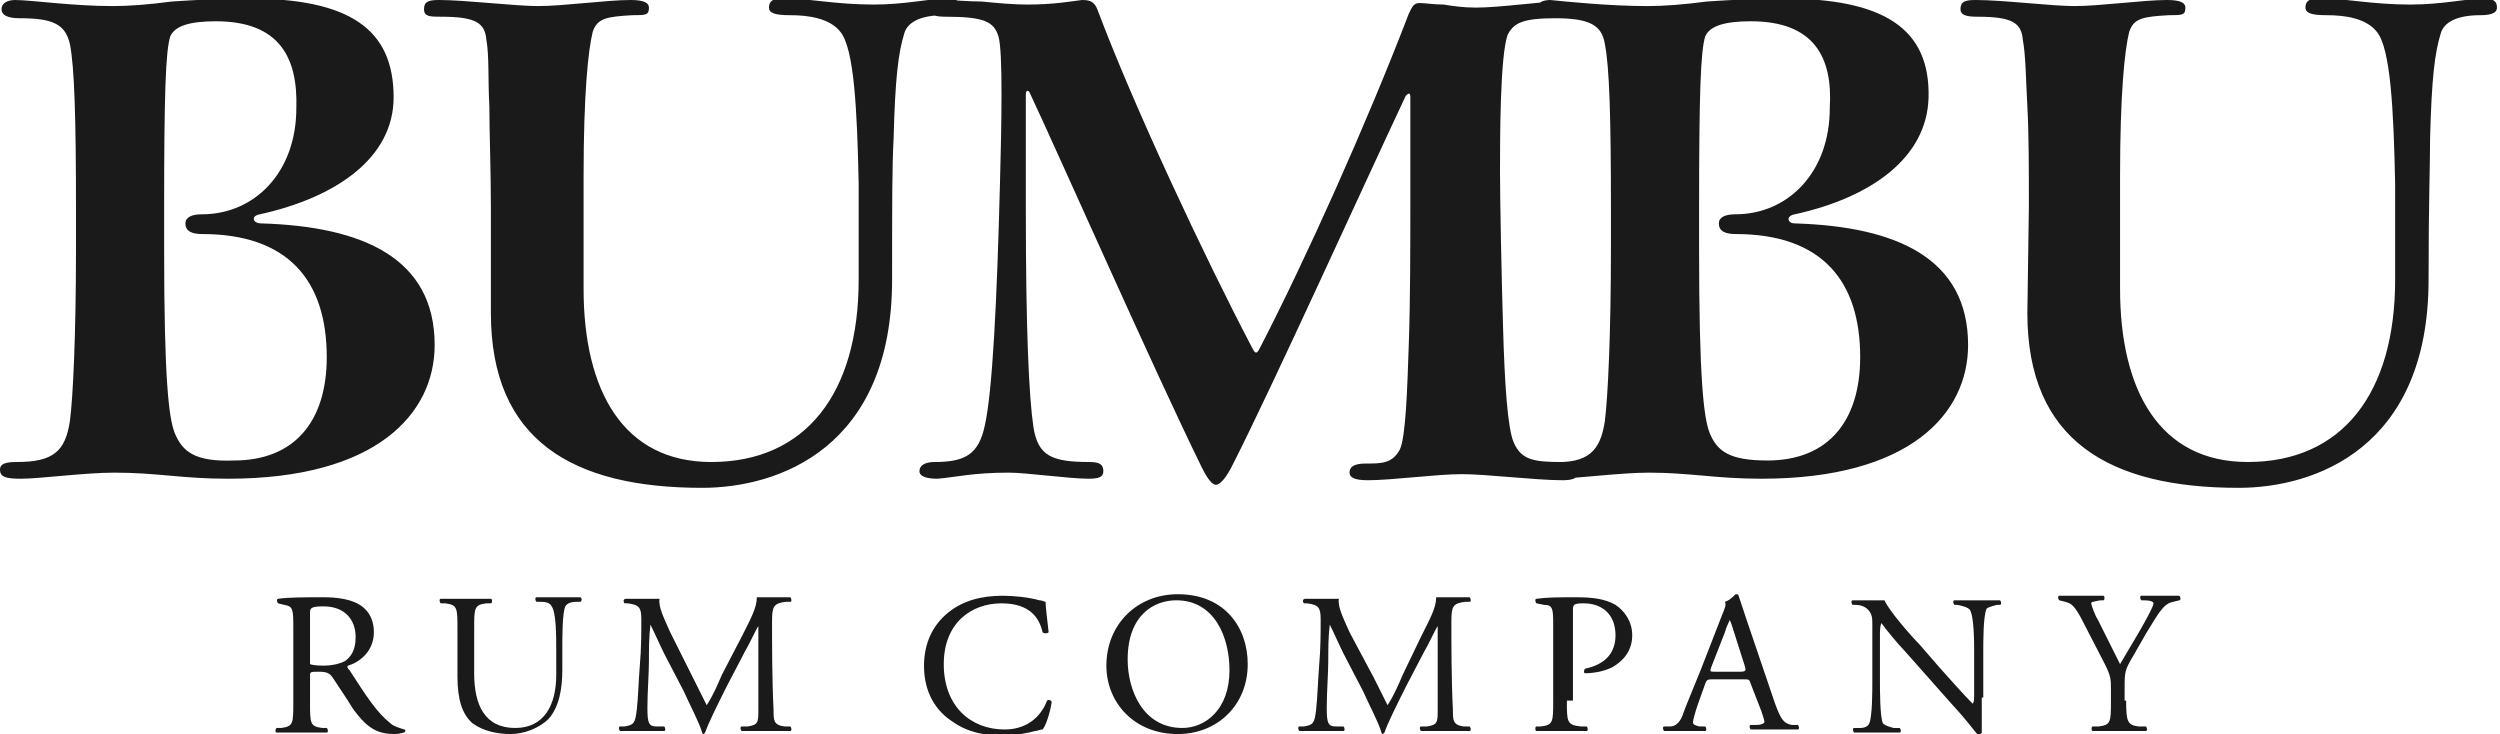 <?xml version="1.0" encoding="UTF-8"?> <svg xmlns="http://www.w3.org/2000/svg" xmlns:xlink="http://www.w3.org/1999/xlink" version="1.1" id="Layer_1" x="0px" y="0px" viewBox="0 0 164.5 48.3" style="enable-background:new 0 0 164.5 48.3;" xml:space="preserve"> <style type="text/css"> .st0{fill-rule:evenodd;clip-rule:evenodd;fill:#1A1A1A;} .st1{fill:#1A1A1A;} .st2{fill:#FFFFFF;} .st3{fill:#414141;} </style> <g> <path class="st1" d="M14.2,1.4c-1.7,0-2.7,0.3-3,1c-0.3,1-0.4,3.7-0.4,11.4l0,2.6c0,8.5,0.3,11.1,0.7,12.1c0.5,1.2,1.3,1.9,3.9,1.8 c4,0,6.1-2.6,6.1-6.8c0-5-2.5-8.1-8.2-8.1c-0.7,0-1.1-0.2-1.1-0.7c0-0.4,0.4-0.6,1.1-0.6c3.4,0,6.2-2.7,6.2-7 C19.6,3.8,18.4,1.4,14.2,1.4L14.2,1.4z M5,13.8c0-6-0.1-9.4-0.4-10.9C4.3,1.6,3.5,1.2,1.3,1.2c-0.8,0-1.2-0.2-1.2-0.6 c0-0.4,0.4-0.6,0.9-0.6c1,0,3.8,0.4,6.4,0.4c1.1,0,2.4-0.1,3.9-0.3c1.5-0.1,3.3-0.2,5-0.2c6.7,0,9.6,2,9.6,6.5c0,4-3.8,6.6-8.8,7.7 c-0.6,0.1-0.5,0.6,0.1,0.6c6.7,0.2,11.4,2.3,11.4,8c0,4.5-3.8,8.8-13.6,8.8c-1.5,0-2.7-0.1-3.8-0.2c-1.2-0.1-2.2-0.2-3.7-0.2 c-1.9,0-4.9,0.4-6.1,0.4c-1,0-1.4-0.1-1.4-0.6c0-0.4,0.4-0.5,1.1-0.5c2.4,0,3.2-0.7,3.5-2.7C4.8,26.2,5,22.1,5,16.4L5,13.8z M32.3,13.6c0-2.4-0.1-4.8-0.1-6.6c-0.1-1.8,0-3.3-0.2-4.4c-0.1-1.1-0.7-1.5-3-1.5c-0.7,0-1.1,0-1.1-0.5c0-0.5,0.3-0.6,1-0.6 c1.7,0,5,0.4,6.5,0.4c1.7,0,4.5-0.4,6.1-0.4c0.9,0,1.2,0.2,1.2,0.5c0,0.5-0.2,0.5-1.1,0.5c-1.7,0.1-2.3,0.2-2.6,1.1 c-0.3,1.2-0.6,4.1-0.6,9.5l0,7.4c0,6.7,2.6,11.4,8.4,11.4c6.2,0,9.7-4.5,9.7-12c0-2.2,0-4.1,0-6.3c-0.1-4.9-0.3-8.9-1.2-10 c-0.7-0.9-2.1-1.1-3.3-1.1c-0.9,0-1.4-0.1-1.4-0.5c0-0.6,0.5-0.6,1.2-0.6c1.4,0,3.2,0.4,5.7,0.4c2.1,0,3.7-0.4,4.8-0.4 c0.7,0,0.9,0.2,0.9,0.6c0,0.4-0.5,0.5-1.1,0.5c-1.6,0-2.4,0.5-2.6,1.2c-0.4,1.3-0.6,3-0.7,6.9c-0.1,1.8-0.1,4.2-0.1,9.3 c0,11.1-7.5,13.7-12.5,13.7c-8.5,0-13.9-3.1-13.9-11.5L32.3,13.6z M92.8,13.4l0-7c0-0.3-0.1-0.3-0.3-0.1 c-2.5,5.3-8.8,19.2-11.4,24.3c-0.4,0.8-0.8,1.3-1.1,1.3c-0.2,0-0.5-0.3-0.9-1.1c-3.1-6.3-9.6-21-11.3-24.6c-0.1-0.3-0.3-0.3-0.3,0 l0,7.7c0,7.7,0.2,12.2,0.5,14.2c0.3,1.9,1.2,2.3,3.7,2.3c0.7,0,0.9,0.2,0.9,0.6c0,0.4-0.3,0.5-1,0.5c-1.2,0-4.1-0.4-5.2-0.4 c-2.4,0-3.5,0.3-4.7,0.4c-0.6,0-1.2-0.1-1.2-0.5c0-0.4,0.4-0.6,1-0.6c2,0,2.9-0.5,3.3-2.4c0.5-2.2,0.8-8.1,1-16 c0.1-3.7,0.2-8.6-0.1-9.6c-0.3-1-1-1.3-3.5-1.3c-0.6,0-1.1-0.1-1.1-0.5c0-0.5,0.3-0.6,1-0.6c0.6,0,1.6,0.1,2.5,0.1 c1,0.1,2.1,0.2,3,0.2c1.7,0,2.8-0.2,3.6-0.3c0.5,0,0.8,0.1,1,0.6C74.6,7,79.3,17,82.4,22.9c0.2,0.4,0.3,0.4,0.5,0 c3-5.8,7-14.7,9.8-22c0.2-0.4,0.3-0.7,0.7-0.7c0.4,0,0.9,0.1,1.6,0.1c0.6,0.1,1.3,0.2,2.1,0.2c0.8,0,1.9-0.1,2.9-0.2 c1-0.1,2-0.2,2.6-0.2c0.5,0,0.9,0.2,0.9,0.5c0,0.5-0.3,0.6-1.1,0.6c-2.2,0-2.8,0.3-3.2,1.1c-0.5,1.4-0.5,6.9-0.5,9 c0,1.8,0.1,6.9,0.2,10.2c0.1,3.7,0.3,6.7,0.7,7.6c0.5,1.2,1.4,1.3,3.2,1.3c0.8,0,1.1,0.3,1.1,0.6c0,0.5-0.5,0.6-1.1,0.6 c-1.7,0-5-0.4-6.6-0.4c-1.7,0-4.6,0.4-6.2,0.4c-0.9,0-1.2-0.2-1.2-0.5c0-0.4,0.3-0.6,1.1-0.6c1,0,1.7,0,2.2-0.9 c0.4-0.8,0.5-4,0.6-7C92.8,19.8,92.8,15.9,92.8,13.4L92.8,13.4z M115.2,1.4c-1.7,0-2.7,0.3-3,1c-0.3,1-0.4,3.7-0.4,11.4v2.6 c0,8.5,0.3,11.1,0.7,12.1c0.5,1.2,1.3,1.8,3.8,1.8c4,0,6.1-2.6,6.1-6.8c0-5-2.5-8.1-8.2-8.1c-0.7,0-1.1-0.2-1.1-0.7 c0-0.4,0.4-0.6,1.1-0.6c3.4,0,6.2-2.7,6.2-7C120.6,3.8,119.4,1.4,115.2,1.4L115.2,1.4z M106,13.8c0-6.1-0.1-9.4-0.4-10.9 c-0.2-1.3-1.1-1.7-3.3-1.7c-0.8,0-1.2-0.2-1.2-0.6c0-0.4,0.4-0.6,0.9-0.6c1,0.1,3.9,0.4,6.4,0.4c1.1,0,2.4-0.1,3.9-0.3 c1.5-0.1,3.3-0.2,5-0.2c6.7,0,9.7,2,9.6,6.5c-0.1,4-3.8,6.6-8.8,7.7c-0.6,0.1-0.5,0.6,0,0.6c6.7,0.2,11.4,2.3,11.4,8 c0,4.5-3.8,8.8-13.6,8.8c-1.5,0-2.7-0.1-3.8-0.2c-1.2-0.1-2.2-0.2-3.6-0.2c-1.9,0-4.9,0.4-6.1,0.4c-1,0-1.4-0.2-1.4-0.6 c0-0.4,0.4-0.5,1.1-0.5c2.4,0.1,3.2-0.7,3.5-2.7c0.2-1.6,0.4-5.7,0.4-11.5V13.8z M133.5,13.6c0-2.4,0-4.8-0.1-6.6 c-0.1-1.8-0.1-3.3-0.3-4.4c-0.1-1.1-0.7-1.5-3-1.5c-0.7,0-1.1-0.1-1.1-0.5c0-0.5,0.3-0.6,1-0.6c1.8,0,5,0.4,6.5,0.4 c1.7,0,4.5-0.4,6.1-0.4c0.9,0,1.2,0.2,1.2,0.5c0,0.5-0.2,0.5-1.1,0.5c-1.7,0.1-2.3,0.2-2.6,1.1c-0.3,1.2-0.6,4.1-0.6,9.5l0,7.4 c0,6.7,2.6,11.4,8.4,11.4c6.2,0,9.7-4.5,9.7-12c0-2.2,0-4.1,0-6.3c-0.1-4.9-0.3-8.9-1.2-10c-0.7-0.9-2.1-1.1-3.3-1.1 c-0.9,0-1.4-0.1-1.4-0.5c0-0.6,0.5-0.6,1.2-0.6c1.4,0,3.2,0.4,5.7,0.4c2.1,0,3.8-0.4,4.8-0.4c0.7,0,0.9,0.2,0.9,0.6 c0,0.4-0.5,0.5-1.1,0.5c-1.6,0-2.4,0.5-2.6,1.2c-0.4,1.3-0.6,3-0.7,6.9c0,1.8-0.1,4.2-0.1,9.3c0,11.1-7.5,13.7-12.5,13.7 c-8.5,0-13.9-3.1-13.9-11.5L133.5,13.6z"></path> <path class="st1" d="M19.3,41.4c0-1.3,0-1.5-0.6-1.6l-0.4-0.1c-0.1-0.1-0.1-0.3,0-0.3c0.7-0.1,1.7-0.1,3-0.1c0.8,0,1.6,0.1,2.2,0.4 c0.6,0.3,1.1,0.9,1.1,1.9c0,1.3-1,2-1.7,2.2c-0.1,0.1,0,0.2,0.1,0.3c1.1,1.7,1.8,2.8,2.7,3.5c0.2,0.2,0.6,0.3,0.9,0.4 c0.1,0,0.1,0.1,0,0.2c-0.1,0-0.3,0.1-0.6,0.1c-1.1,0-1.8-0.3-2.8-1.7c-0.3-0.5-0.9-1.4-1.3-2c-0.2-0.3-0.4-0.4-0.9-0.4 c-0.6,0-0.6,0-0.6,0.3v1.7c0,1.4,0,1.6,0.8,1.7l0.3,0c0.1,0.1,0.1,0.3,0,0.3c-0.6,0-1.1,0-1.6,0c-0.6,0-1,0-1.7,0 c-0.1,0-0.1-0.2,0-0.3l0.3,0c0.8-0.1,0.8-0.3,0.8-1.7V41.4z M20.4,43.3c0,0.2,0,0.4,0,0.4c0,0,0.2,0.1,0.9,0.1c0.5,0,1-0.1,1.4-0.3 c0.4-0.3,0.7-0.7,0.7-1.6c0-1.1-0.7-2-2.1-2c-0.8,0-0.9,0.1-0.9,0.4V43.3z"></path> <path class="st1" d="M36.6,42.7c0-0.8,0-2.4-0.3-2.8c-0.1-0.2-0.3-0.3-0.7-0.3l-0.3,0c-0.1-0.1-0.1-0.3,0-0.3c0.5,0,1,0,1.5,0 c0.6,0,0.9,0,1.4,0c0.1,0.1,0.1,0.2,0,0.3l-0.3,0c-0.3,0-0.6,0.1-0.7,0.3c-0.2,0.4-0.2,2-0.2,2.7v1.5c0,1.2-0.2,2.4-0.9,3.2 c-0.6,0.6-1.6,1-2.5,1c-0.9,0-1.8-0.2-2.5-0.7c-0.7-0.6-1-1.6-1-3.1v-3.1c0-1.4,0-1.6-0.8-1.7l-0.3,0c-0.1-0.1-0.1-0.3,0-0.3 c0.7,0,1.1,0,1.7,0c0.5,0,1,0,1.6,0c0.1,0,0.1,0.3,0,0.3l-0.3,0c-0.8,0.1-0.8,0.3-0.8,1.7v2.9c0,2.1,0.7,3.6,2.7,3.6 c1.9,0,2.7-1.5,2.7-3.5V42.7z"></path> <path class="st1" d="M45.6,44.6c0.3,0.6,0.6,1.2,0.9,1.8h0c0.4-0.6,0.7-1.3,1-2l1.3-2.5c0.6-1.2,1-1.9,1-2.6c0.5,0,0.7,0,1,0 c0.3,0,0.8,0,1.2,0c0.1,0.1,0.1,0.3,0,0.3l-0.3,0c-0.8,0.1-0.9,0.3-0.9,1.3c0,1.4,0,3.9,0.1,5.8c0,0.7,0,1,0.7,1.1l0.4,0 c0.1,0.1,0.1,0.3,0,0.3c-0.5,0-1.1,0-1.6,0c-0.5,0-1.1,0-1.6,0c-0.1-0.1-0.1-0.3,0-0.3l0.4,0c0.7-0.1,0.7-0.3,0.7-1.1l0-5.5h0 c-0.1,0.1-0.6,1.2-0.9,1.7l-1.2,2.3c-0.6,1.2-1.2,2.4-1.4,3c0,0-0.1,0.1-0.1,0.1c0,0-0.1,0-0.1-0.1c-0.2-0.7-0.9-2-1.2-2.7L43.7,43 c-0.3-0.6-0.6-1.3-0.9-1.9h0c-0.1,0.8-0.1,1.6-0.1,2.4c0,0.8-0.1,2-0.1,3.1c0,1,0.1,1.2,0.6,1.2l0.5,0c0.1,0.1,0.1,0.3,0,0.3 c-0.5,0-1,0-1.5,0c-0.4,0-0.9,0-1.4,0c-0.1-0.1-0.1-0.3,0-0.3l0.3,0c0.6-0.1,0.7-0.2,0.8-1.1c0.1-0.9,0.1-1.6,0.2-2.9 c0.1-1.1,0.1-2.2,0.1-3c0-0.8-0.1-1-0.9-1.1l-0.2,0c-0.1-0.1-0.1-0.3,0.1-0.3c0.4,0,0.7,0,1.1,0c0.3,0,0.7,0,1.1,0 c-0.1,0.5,0.3,1.3,0.7,2.2L45.6,44.6z"></path> <path class="st1" d="M62.4,40.3c1-0.8,2.2-1.1,3.6-1.1c0.7,0,1.7,0.1,2.4,0.3c0.2,0,0.3,0.1,0.4,0.1c0,0.3,0.1,1.1,0.2,2 c-0.1,0.1-0.3,0.1-0.4,0c-0.2-0.9-0.8-1.9-2.7-1.9c-2,0-3.8,1.3-3.8,4c0,2.8,1.8,4.3,4,4.3c1.7,0,2.5-1.1,2.8-1.9 c0.1-0.1,0.3,0,0.3,0.1c-0.1,0.7-0.4,1.6-0.6,1.8c-0.2,0-0.3,0.1-0.5,0.1c-0.3,0.1-1.3,0.3-2.1,0.3c-1.2,0-2.3-0.2-3.3-0.9 c-1.1-0.7-1.9-1.9-1.9-3.7C60.8,42.3,61.4,41.1,62.4,40.3"></path> <path class="st1" d="M72.8,43.8c0-2.7,2-4.7,4.7-4.7c3.1,0,4.6,2.2,4.6,4.6c0,2.7-2,4.6-4.6,4.6C74.6,48.3,72.8,46.2,72.8,43.8 M80.9,44.1c0-2.2-1-4.6-3.5-4.6c-1.4,0-3.2,0.9-3.2,3.9c0,2,1,4.5,3.6,4.5C79.3,47.9,80.9,46.7,80.9,44.1"></path> <path class="st1" d="M90.4,44.6c0.3,0.6,0.6,1.2,0.9,1.8h0c0.4-0.6,0.7-1.3,1-2l1.2-2.5c0.6-1.2,1-1.9,1-2.6c0.5,0,0.7,0,1,0 c0.3,0,0.8,0,1.2,0c0.1,0.1,0.1,0.3,0,0.3l-0.3,0c-0.8,0.1-0.9,0.3-0.9,1.3c0,1.4,0,3.9,0.1,5.8c0,0.7,0,1,0.7,1.1l0.4,0 c0.1,0.1,0.1,0.3,0,0.3c-0.5,0-1.1,0-1.6,0c-0.5,0-1.1,0-1.6,0c-0.1-0.1-0.1-0.3,0-0.3l0.4,0c0.7-0.1,0.7-0.3,0.7-1.1l0-5.5h0 c-0.1,0.1-0.6,1.2-0.9,1.7l-1.2,2.3c-0.6,1.2-1.2,2.4-1.4,3c0,0-0.1,0.1-0.1,0.1c0,0-0.1,0-0.1-0.1c-0.2-0.7-0.9-2-1.2-2.7L88.4,43 c-0.3-0.6-0.6-1.3-0.9-1.9h0c-0.1,0.8-0.1,1.6-0.1,2.4c0,0.8-0.1,2-0.1,3.1c0,1,0.1,1.2,0.6,1.2l0.5,0c0.1,0.1,0.1,0.3,0,0.3 c-0.5,0-1,0-1.5,0c-0.4,0-0.9,0-1.4,0c-0.1-0.1-0.1-0.3,0-0.3l0.3,0c0.6-0.1,0.7-0.2,0.8-1.1c0.1-0.9,0.1-1.6,0.2-2.9 c0.1-1.1,0.1-2.2,0.1-3c0-0.8-0.1-1-0.9-1.1l-0.2,0c-0.1-0.1-0.1-0.3,0.1-0.3c0.4,0,0.7,0,1.1,0c0.3,0,0.7,0,1.1,0 c-0.1,0.5,0.3,1.3,0.7,2.2L90.4,44.6z"></path> <path class="st1" d="M103.1,46.1c0,1.4,0,1.6,0.9,1.7l0.4,0c0.1,0.1,0.1,0.3,0,0.3c-0.8,0-1.2,0-1.7,0c-0.6,0-1,0-1.6,0 c-0.1,0-0.1-0.3,0-0.3l0.3,0c0.8-0.1,0.8-0.3,0.8-1.7v-4.9c0-1.1,0-1.4-0.6-1.4l-0.5-0.1c-0.1-0.1-0.1-0.3,0-0.3 c0.7-0.1,1.5-0.1,2.6-0.1c1.1,0,1.9,0.1,2.6,0.5c0.6,0.4,1.1,1.1,1.1,2c0,1.2-0.8,1.8-1.3,2.1c-0.6,0.3-1.3,0.4-1.8,0.4 c-0.1,0-0.1-0.2,0-0.3c1.4-0.3,2-1.1,2-2.2c0-1.3-0.8-2.1-2.1-2.1c-0.7,0-0.7,0.1-0.7,0.5V46.1z"></path> <path class="st1" d="M115.2,45c-0.1-0.3-0.1-0.3-0.5-0.3h-2c-0.3,0-0.4,0-0.5,0.3l-0.5,1.4c-0.2,0.6-0.3,1-0.3,1.1 c0,0.2,0.1,0.2,0.4,0.3l0.4,0c0.1,0.1,0.1,0.3,0,0.3c-0.3,0-0.8,0-1.4,0c-0.4,0-0.9,0-1.3,0c-0.1-0.1-0.1-0.3,0-0.3l0.4,0 c0.3,0,0.6-0.2,0.8-0.7c0.2-0.6,0.6-1.5,1.2-3l1.4-3.6c0.2-0.5,0.3-0.7,0.2-0.9c0.3-0.1,0.5-0.3,0.7-0.5c0.1,0,0.2,0,0.2,0.1 c0.2,0.6,0.4,1.2,0.6,1.8l1.8,5.3c0.4,1.1,0.6,1.3,1.1,1.4l0.4,0c0.1,0.1,0.1,0.3,0,0.3c-0.5,0-1,0-1.6,0c-0.6,0-1.1,0-1.5,0 c-0.1-0.1-0.1-0.3,0-0.3l0.4,0c0.3,0,0.5-0.1,0.5-0.2c0-0.1-0.1-0.4-0.2-0.7L115.2,45z M112.6,43.9c-0.1,0.3-0.1,0.3,0.3,0.3h1.6 c0.4,0,0.4-0.1,0.3-0.4l-0.7-2.2c-0.1-0.3-0.2-0.7-0.3-0.8h0c0,0.1-0.2,0.4-0.3,0.8L112.6,43.9z"></path> <path class="st1" d="M130.4,45.9c0,0.4,0,2,0,2.3c0,0.1-0.1,0.1-0.3,0.1c-0.2-0.2-0.5-0.7-1.7-2l-3.1-3.5c-0.4-0.4-1.3-1.5-1.5-1.8 h0c-0.1,0.2-0.1,0.5-0.1,0.9v2.9c0,0.6,0,2.4,0.2,2.8c0.1,0.1,0.3,0.2,0.7,0.3l0.4,0c0.1,0.1,0.1,0.3,0,0.3c-0.6,0-1.1,0-1.6,0 c-0.6,0-0.9,0-1.4,0c-0.1-0.1-0.1-0.3,0-0.3l0.4,0c0.3,0,0.5-0.1,0.6-0.3c0.2-0.5,0.2-2.1,0.2-2.7v-3.8c0-0.4,0-0.7-0.3-1 c-0.2-0.2-0.5-0.3-0.8-0.3l-0.2,0c-0.1-0.1-0.1-0.3,0-0.3c0.6,0,1.3,0,1.5,0c0.2,0,0.4,0,0.6,0c0.3,0.7,1.8,2.4,2.3,2.9l1.3,1.5 c0.9,1,1.6,1.8,2.2,2.4h0c0.1-0.1,0.1-0.3,0.1-0.6v-2.8c0-0.6,0-2.4-0.3-2.8c-0.1-0.1-0.3-0.2-0.8-0.3l-0.2,0 c-0.1-0.1-0.1-0.3,0-0.3c0.6,0,1.1,0,1.6,0c0.6,0,0.9,0,1.4,0c0.1,0.1,0.1,0.3,0,0.3l-0.2,0c-0.4,0.1-0.7,0.2-0.7,0.3 c-0.2,0.5-0.2,2.1-0.2,2.7V45.9z"></path> <path class="st1" d="M139.9,46.1c0,1.4,0.1,1.6,0.8,1.7l0.5,0c0.1,0.1,0.1,0.3,0,0.3c-0.8,0-1.3,0-1.8,0c-0.6,0-1,0-1.7,0 c-0.1,0-0.1-0.3,0-0.3l0.4,0c0.8-0.1,0.8-0.3,0.8-1.7v-0.7c0-0.7,0-0.9-0.4-1.7l-1.6-3.1c-0.5-0.9-0.7-0.9-1-1l-0.4-0.1 c-0.1-0.1-0.1-0.3,0-0.3c0.4,0,0.9,0,1.5,0c0.6,0,1.1,0,1.4,0c0.1,0,0.1,0.3,0,0.3l-0.2,0c-0.5,0.1-0.6,0.1-0.6,0.2 c0,0.1,0.3,0.9,0.4,1c0.5,1,1,2,1.5,3c0.4-0.7,0.9-1.5,1.3-2.2c0.4-0.7,0.9-1.6,0.9-1.8c0-0.1-0.2-0.2-0.6-0.2l-0.2,0 c-0.1-0.1-0.1-0.3,0-0.3c0.5,0,0.9,0,1.3,0s0.8,0,1.2,0c0.1,0.1,0.1,0.3,0,0.3l-0.4,0.1c-0.7,0.1-1.1,1-1.8,2.1l-0.8,1.4 c-0.6,1-0.6,1.1-0.6,2.2V46.1z"></path> </g> </svg> 